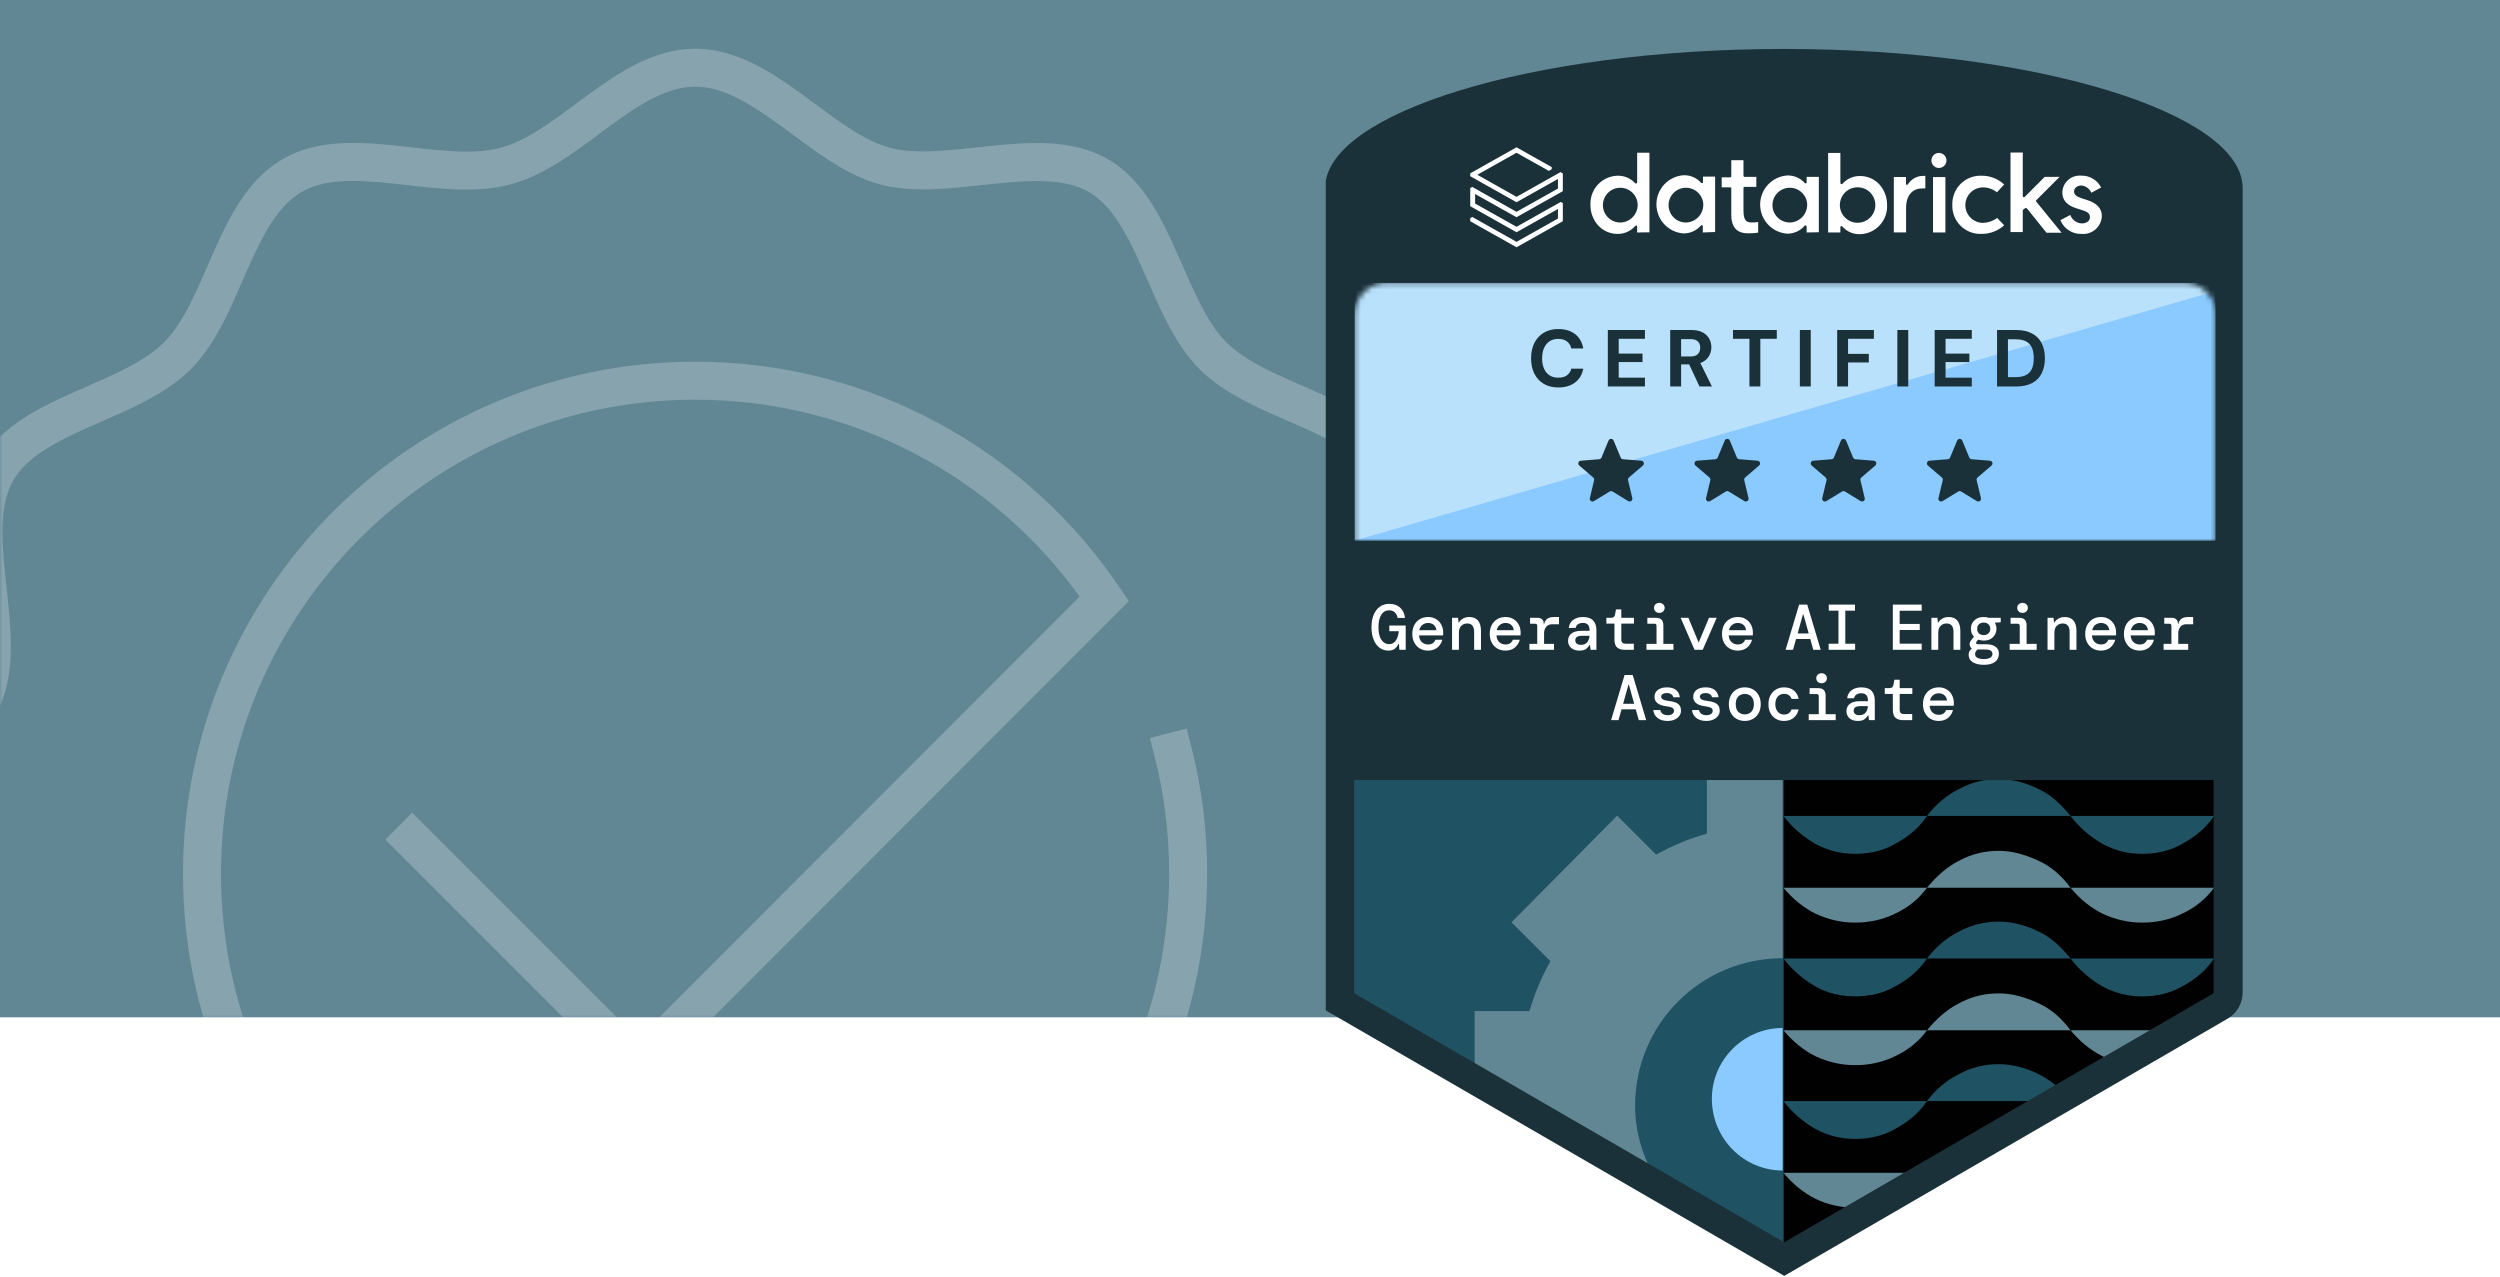 <svg width="462" height="236" viewBox="0 0 462 236" fill="none" xmlns="http://www.w3.org/2000/svg">
<rect x="0" y="0" width="462" height="236" fill="#333333" stroke="none"/>
<g clip-path="url(#clip0_3192_219)">
<rect width="462" height="236" fill="#618794"/>
<mask id="mask0_3192_219" style="mask-type:alpha" maskUnits="userSpaceOnUse" x="0" y="0" width="462" height="188">
<rect x="6.10352e-05" width="462" height="188" fill="#D9D9D9"/>
</mask>
<g mask="url(#mask0_3192_219)">
<g opacity="0.24">
<path fill-rule="evenodd" clip-rule="evenodd" d="M110.776 24.713C105.903 28.34 100.357 32.468 94.329 34.082C88.284 35.702 81.344 34.907 75.254 34.211C74.42 34.115 73.602 34.022 72.804 33.936C65.666 33.173 59.983 33.014 55.731 35.483C51.47 37.956 48.74 43.007 45.823 49.591C45.496 50.329 45.166 51.087 44.83 51.857C43.75 54.336 42.618 56.933 41.385 59.346C39.755 62.535 37.812 65.689 35.25 68.25C32.69 70.81 29.532 72.761 26.337 74.399C23.907 75.645 21.292 76.789 18.796 77.881C18.037 78.214 17.288 78.541 16.56 78.865C9.951 81.803 4.911 84.53 2.486 88.725C0.058 92.926 0.191 98.711 0.929 105.925C1.015 106.761 1.108 107.617 1.202 108.486C1.493 111.161 1.797 113.952 1.929 116.625C2.106 120.192 2.003 123.879 1.083 127.326C0.161 130.783 -1.594 134.006 -3.531 136.98C-4.958 139.171 -6.592 141.38 -8.158 143.498C-8.696 144.226 -9.226 144.943 -9.737 145.645C-13.956 151.439 -16.98 156.398 -16.98 161.474C-16.98 166.545 -13.991 171.404 -9.787 177.147C-9.302 177.809 -8.8 178.484 -8.287 179.173C-4.66 184.046 -0.532 189.592 1.082 195.62C2.702 201.665 1.907 208.605 1.211 214.695C1.115 215.529 1.022 216.347 0.936 217.145C0.173 224.283 0.014 229.965 2.483 234.218C4.956 238.479 10.007 241.208 16.591 244.126C17.329 244.453 18.087 244.783 18.857 245.119C21.337 246.199 23.933 247.331 26.346 248.564C29.535 250.194 32.689 252.137 35.25 254.698C37.81 257.259 39.761 260.417 41.399 263.612C42.645 266.041 43.789 268.656 44.881 271.153C45.214 271.912 45.541 272.66 45.865 273.389C48.803 279.998 51.53 285.038 55.725 287.463C59.926 289.891 65.711 289.758 72.925 289.02C73.761 288.934 74.618 288.841 75.486 288.747C78.161 288.456 80.953 288.152 83.625 288.02C87.192 287.843 90.879 287.945 94.326 288.866C97.783 289.788 101.007 291.543 103.98 293.48C106.171 294.907 108.38 296.54 110.498 298.106C111.226 298.645 111.943 299.175 112.646 299.686C118.439 303.905 123.399 306.929 128.474 306.929C133.545 306.929 138.404 303.94 144.147 299.735C144.809 299.251 145.484 298.749 146.173 298.236C151.046 294.609 156.592 290.481 162.62 288.866C168.665 287.247 175.605 288.041 181.695 288.738C182.529 288.834 183.347 288.927 184.145 289.013C191.283 289.776 196.965 289.935 201.218 287.466C205.479 284.993 208.209 279.941 211.126 273.358C211.453 272.62 211.783 271.862 212.119 271.092C213.199 268.613 214.331 266.016 215.564 263.603C217.194 260.414 219.137 257.26 221.699 254.698C224.26 252.137 227.415 250.195 230.605 248.567C233.013 247.337 235.607 246.208 238.083 245.13C238.856 244.794 239.618 244.462 240.359 244.134C246.941 241.221 251.991 238.491 254.464 234.222C256.891 230.021 256.758 224.237 256.02 217.023C255.934 216.187 255.841 215.331 255.747 214.462C255.456 211.788 255.152 208.996 255.02 206.324C254.843 202.756 254.945 199.07 255.866 195.622C256.788 192.166 258.543 188.942 260.48 185.969C261.907 183.778 263.54 181.569 265.106 179.451C265.645 178.723 266.175 178.005 266.686 177.303C270.905 171.51 273.929 166.55 273.929 161.474C273.929 156.404 270.94 151.545 266.735 145.802C266.251 145.14 265.749 144.465 265.236 143.776C261.609 138.903 257.481 133.357 255.867 127.329C254.247 121.284 255.041 114.343 255.738 108.254C255.834 107.42 255.927 106.602 256.013 105.804C256.776 98.666 256.935 92.983 254.466 88.731C251.993 84.47 246.941 81.74 240.358 78.823C239.62 78.496 238.862 78.165 238.092 77.83C235.612 76.749 233.016 75.618 230.603 74.385C227.414 72.755 224.26 70.812 221.699 68.25C219.138 65.69 217.188 62.532 215.55 59.337C214.304 56.907 213.159 54.292 212.067 51.796C211.735 51.036 211.408 50.288 211.084 49.559C208.146 42.951 205.419 37.911 201.224 35.486C197.023 33.058 191.238 33.191 184.023 33.929C183.188 34.015 182.331 34.108 181.463 34.202C178.788 34.493 175.996 34.797 173.324 34.929C169.756 35.106 166.07 35.003 162.622 34.083C159.166 33.16 155.942 31.406 152.969 29.469C150.778 28.042 148.569 26.408 146.451 24.843C145.723 24.304 145.005 23.774 144.303 23.262C138.51 19.044 133.55 16.02 128.474 16.02C123.404 16.02 118.545 19.009 112.802 23.213C112.14 23.698 111.465 24.2 110.776 24.713ZM108.655 17.549C114.22 13.476 120.816 9 128.474 9C136.128 9 142.822 13.5 148.436 17.588C149.234 18.169 150.01 18.743 150.772 19.306C152.838 20.833 154.799 22.283 156.801 23.587C159.512 25.353 162.016 26.655 164.433 27.3C166.859 27.948 169.71 28.079 172.977 27.918C175.424 27.797 177.919 27.525 180.538 27.241C181.446 27.142 182.368 27.042 183.309 26.945C190.223 26.238 198.29 25.682 204.737 29.408C211.188 33.137 214.686 40.382 217.498 46.708C217.862 47.525 218.214 48.331 218.562 49.125C219.635 51.577 220.658 53.914 221.796 56.133C223.29 59.046 224.847 61.471 226.662 63.286C228.477 65.101 230.895 66.65 233.798 68.134C236 69.259 238.316 70.269 240.749 71.329C241.554 71.68 242.372 72.037 243.202 72.405C249.53 75.209 256.763 78.704 260.538 85.207C264.317 91.718 263.727 99.69 262.993 106.551C262.901 107.407 262.807 108.249 262.715 109.077C262.011 115.38 261.4 120.854 262.648 125.513C263.887 130.142 267.109 134.496 270.838 139.536C271.35 140.229 271.872 140.934 272.4 141.655C276.473 147.22 280.949 153.816 280.949 161.474C280.949 169.128 276.449 175.822 272.361 181.436C271.78 182.234 271.206 183.01 270.643 183.772C269.116 185.838 267.666 187.799 266.362 189.801C264.596 192.512 263.293 195.016 262.648 197.433C262.001 199.859 261.869 202.71 262.031 205.977C262.152 208.424 262.424 210.919 262.708 213.538C262.807 214.446 262.907 215.368 263.003 216.309C263.71 223.223 264.267 231.29 260.541 237.737L260.539 237.739C256.765 244.256 249.53 247.751 243.201 250.553C242.366 250.923 241.544 251.281 240.735 251.633C238.307 252.69 235.995 253.697 233.796 254.819C230.893 256.301 228.476 257.848 226.662 259.662C224.848 261.477 223.299 263.895 221.815 266.798C220.69 269 219.68 271.317 218.619 273.749C218.268 274.554 217.912 275.372 217.544 276.202C214.74 282.53 211.245 289.763 204.742 293.538C198.231 297.317 190.259 296.727 183.398 295.993C182.542 295.901 181.7 295.807 180.872 295.715C174.569 295.011 169.095 294.4 164.436 295.648C159.807 296.887 155.453 300.109 150.413 303.838C149.72 304.35 149.015 304.872 148.294 305.4C142.729 309.473 136.133 313.949 128.474 313.949C120.821 313.949 114.127 309.449 108.513 305.361C107.715 304.78 106.939 304.206 106.176 303.642C104.111 302.116 102.15 300.666 100.148 299.362C97.436 297.595 94.933 296.293 92.516 295.648C90.09 295.001 87.239 294.869 83.972 295.031C81.525 295.152 79.03 295.423 76.411 295.708C75.503 295.807 74.58 295.907 73.64 296.003C66.726 296.71 58.659 297.267 52.212 293.541C45.761 289.812 42.263 282.567 39.451 276.241C39.087 275.424 38.734 274.618 38.387 273.824C37.314 271.372 36.291 269.035 35.153 266.815C33.659 263.903 32.102 261.478 30.287 259.662C28.472 257.848 26.054 256.299 23.151 254.815C20.949 253.689 18.632 252.68 16.2 251.619C15.395 251.268 14.577 250.912 13.747 250.544C7.419 247.74 0.186 244.245 -3.589 237.742C-7.368 231.231 -6.778 223.259 -6.044 216.398C-5.952 215.542 -5.858 214.7 -5.766 213.872C-5.062 207.569 -4.451 202.095 -5.699 197.436C-6.938 192.807 -10.16 188.453 -13.889 183.413C-14.401 182.72 -14.923 182.015 -15.451 181.294C-19.524 175.729 -24 169.133 -24 161.474C-24 153.821 -19.5 147.127 -15.412 141.513C-14.831 140.715 -14.257 139.939 -13.694 139.176C-12.167 137.111 -10.717 135.15 -9.413 133.148C-7.647 130.436 -6.345 127.933 -5.699 125.516C-5.052 123.09 -4.92 120.239 -5.082 116.972C-5.203 114.525 -5.475 112.03 -5.759 109.411C-5.858 108.503 -5.958 107.58 -6.054 106.64C-6.761 99.726 -7.318 91.659 -3.592 85.212C0.137 78.761 7.382 75.263 13.708 72.451C14.525 72.087 15.331 71.734 16.125 71.387C18.577 70.314 20.914 69.291 23.134 68.153C26.046 66.659 28.471 65.102 30.287 63.286C32.101 61.472 33.65 59.054 35.134 56.151C36.259 53.949 37.269 51.633 38.33 49.2C38.681 48.395 39.037 47.577 39.405 46.747C42.209 40.419 45.704 33.186 52.207 29.411C58.718 25.632 66.69 26.222 73.551 26.956C74.407 27.048 75.249 27.142 76.077 27.234C82.38 27.938 87.854 28.549 92.513 27.301C97.142 26.061 101.496 22.84 106.536 19.111C107.229 18.599 107.934 18.077 108.655 17.549Z" fill="white"/>
<path fill-rule="evenodd" clip-rule="evenodd" d="M128.451 73.865C80.056 73.865 40.841 113.079 40.841 161.474C40.841 209.869 80.056 249.084 128.451 249.084C176.845 249.084 216.061 209.846 216.061 161.474C216.061 153.971 215.137 146.706 213.363 139.789L212.491 136.389L219.29 134.645L220.163 138.045C222.085 145.542 223.081 153.393 223.081 161.474C223.081 213.722 180.723 256.104 128.451 256.104C76.179 256.104 33.821 213.746 33.821 161.474C33.821 109.202 76.179 66.845 128.451 66.845C161.164 66.845 190.01 83.449 206.992 108.69L208.604 111.087L117.922 201.867L71.212 155.156L76.175 150.192L117.92 191.937L199.521 110.246C183.612 88.196 157.699 73.865 128.451 73.865Z" fill="white"/>
</g>
</g>
<rect y="188" width="462" height="68.604" fill="white"/>
<g clip-path="url(#clip1_3192_219)">
<path d="M329.497 13.619C283.485 13.619 249.805 25.66 249.805 34.493V116.021H409.973L409.189 34.493C409.189 25.66 375.508 13.619 329.497 13.619Z" fill="#1B3139"/>
<path d="M247.643 125.665V183.506C247.643 184.611 248.195 185.532 249.116 186.085L329.983 232.873V125.665H247.643Z" fill="#1F5262"/>
<path d="M316.352 203.049C316.352 195.865 322.247 189.97 329.431 189.97V216.312C322.247 216.312 316.352 210.417 316.352 203.049Z" fill="#8ACAFF"/>
<path d="M302.168 204.338C302.168 189.233 314.326 177.076 329.431 177.076C329.431 175.97 329.431 175.234 329.431 175.234V143.918H315.431V154.05C312.115 154.971 309.168 156.26 306.036 157.918L298.852 150.734L279.326 170.444L286.51 177.628C284.853 180.576 283.563 183.707 282.642 186.839H272.511V198.628L306.036 217.97C303.642 213.917 302.168 209.312 302.168 204.338Z" fill="#628794"/>
<path d="M329.615 232.873L410.297 186.085C411.218 185.532 411.771 184.611 411.771 183.506V125.665H329.615V232.873Z" fill="#010101"/>
<g clip-path="url(#clip2_3192_219)">
<path d="M382.638 150.789C380.98 148.763 379.138 146.921 376.743 145.816C374.533 144.71 371.954 143.974 369.375 143.974C366.796 143.974 364.401 144.526 362.007 145.816C359.796 146.921 357.77 148.579 356.112 150.789H382.638Z" fill="#1F5262"/>
<path d="M329.586 150.789C331.244 152.999 333.27 154.657 335.481 155.946C337.875 157.236 340.27 157.788 342.849 157.788C345.428 157.788 348.007 157.236 350.217 155.946C352.612 154.657 354.638 152.999 356.112 150.789H329.586V150.789Z" fill="#1F5262"/>
<path d="M382.638 150.789C384.296 152.999 386.322 154.657 388.532 155.946C390.927 157.236 393.322 157.788 395.901 157.788C398.48 157.788 401.058 157.236 403.269 155.946C405.664 154.657 407.69 152.999 409.164 150.789H382.638V150.789Z" fill="#1F5262"/>
<path d="M382.638 164.051C380.98 161.841 379.138 160.183 376.743 159.078C374.349 157.973 371.954 157.236 369.375 157.236C366.796 157.236 364.401 157.788 362.007 159.078C359.796 160.183 357.77 162.025 356.112 164.051H382.638Z" fill="#628794"/>
<path d="M329.586 164.052C331.244 166.078 333.27 167.736 335.481 168.841C337.875 169.946 340.27 170.499 342.849 170.499C345.428 170.499 348.007 169.946 350.217 168.841C352.612 167.736 354.638 166.078 356.112 164.052H329.586Z" fill="#628794"/>
<path d="M382.638 164.052C384.296 166.078 386.322 167.736 388.532 168.841C390.927 169.946 393.322 170.499 395.901 170.499C398.48 170.499 401.058 169.946 403.269 168.841C405.664 167.736 407.69 166.078 409.164 164.052H382.638Z" fill="#628794"/>
<path d="M382.638 177.13C380.98 175.104 379.138 173.262 376.743 172.157C374.533 171.051 371.954 170.314 369.375 170.314C366.796 170.314 364.401 170.867 362.007 172.157C359.796 173.262 357.77 174.92 356.112 177.13H382.638Z" fill="#1F5262"/>
<path d="M329.586 177.131C331.244 179.341 333.27 180.999 335.481 182.289C337.691 183.578 340.27 184.131 342.849 184.131C345.428 184.131 348.007 183.578 350.217 182.289C352.612 180.999 354.638 179.341 356.112 177.131H329.586Z" fill="#1F5262"/>
<path d="M382.638 177.131C384.296 179.341 386.322 180.999 388.532 182.289C390.927 183.578 393.322 184.131 395.901 184.131C398.48 184.131 401.058 183.578 403.269 182.289C405.664 180.999 407.69 179.341 409.164 177.131H382.638Z" fill="#1F5262"/>
<path d="M382.638 190.393C380.98 188.183 379.138 186.525 376.743 185.42C374.349 184.314 371.954 183.578 369.375 183.578C366.796 183.578 364.401 184.13 362.007 185.42C359.796 186.525 357.77 188.367 356.112 190.393H382.638Z" fill="#628794"/>
<path d="M329.586 190.393C331.244 192.419 333.27 194.077 335.481 195.182C337.875 196.288 340.27 196.84 342.849 196.84C345.428 196.84 348.007 196.288 350.217 195.182C352.612 194.077 354.638 192.419 356.112 190.393H329.586Z" fill="#628794"/>
<path d="M382.638 190.393C384.296 192.419 386.322 194.077 388.532 195.182C388.901 195.367 389.269 195.551 389.638 195.735L398.664 190.393H382.638V190.393Z" fill="#628794"/>
<path d="M380.612 201.261C379.506 200.156 378.217 199.235 376.743 198.498C374.533 197.393 371.954 196.656 369.375 196.656C366.796 196.656 364.401 197.209 362.007 198.498C359.796 199.604 357.77 201.261 356.112 203.472H376.559L380.612 201.261Z" fill="#1F5262"/>
<path d="M329.586 203.472C331.244 205.683 333.27 207.341 335.481 208.63C337.875 209.919 340.27 210.472 342.849 210.472C345.428 210.472 348.007 209.919 350.217 208.63C352.612 207.341 354.638 205.683 356.112 203.472H329.586Z" fill="#1F5262"/>
<path d="M329.586 216.735C331.244 218.761 333.27 220.419 335.481 221.524C337.691 222.629 340.27 223.182 342.849 223.182C343.217 223.182 343.402 223.182 343.77 223.182L354.638 216.735H329.586Z" fill="#628794"/>
</g>
<rect width="163.448" height="44.143" transform="translate(247.862 100.015)" fill="#1B3139"/>
<path d="M256.575 120.229C255.955 120.229 255.41 120.054 254.941 119.704C254.471 119.346 254.106 118.845 253.843 118.201C253.581 117.557 253.449 116.793 253.449 115.91C253.449 115.043 253.581 114.288 253.843 113.643C254.106 112.999 254.479 112.498 254.965 112.14C255.458 111.774 256.046 111.591 256.73 111.591C257.557 111.591 258.222 111.818 258.723 112.271C259.232 112.725 259.542 113.365 259.653 114.192H258.281C258.202 113.763 258.027 113.421 257.756 113.166C257.494 112.912 257.152 112.784 256.73 112.784C256.086 112.784 255.593 113.063 255.251 113.62C254.909 114.176 254.738 114.94 254.738 115.91C254.738 116.92 254.917 117.696 255.275 118.237C255.641 118.77 256.114 119.036 256.695 119.036C257.084 119.036 257.406 118.921 257.661 118.69C257.915 118.459 258.11 118.165 258.245 117.807C258.381 117.441 258.464 117.056 258.496 116.65H256.742V115.6H259.773V120.086H258.603L258.52 118.964H258.448C258.289 119.33 258.067 119.633 257.78 119.871C257.494 120.11 257.092 120.229 256.575 120.229ZM263.908 120.229C263.335 120.229 262.83 120.102 262.393 119.847C261.955 119.585 261.613 119.223 261.367 118.762C261.12 118.3 260.997 117.763 260.997 117.151C260.997 116.531 261.116 115.986 261.355 115.517C261.601 115.047 261.943 114.681 262.381 114.419C262.826 114.156 263.339 114.025 263.92 114.025C264.492 114.025 264.986 114.156 265.399 114.419C265.813 114.673 266.131 115.015 266.354 115.445C266.584 115.874 266.7 116.348 266.7 116.865C266.7 116.944 266.7 117.032 266.7 117.127C266.7 117.215 266.696 117.314 266.688 117.425H262.238C262.277 117.974 262.456 118.392 262.774 118.678C263.093 118.957 263.466 119.096 263.896 119.096C264.27 119.096 264.564 119.02 264.779 118.869C265.001 118.71 265.164 118.495 265.268 118.225H266.544C266.401 118.789 266.103 119.267 265.65 119.656C265.196 120.038 264.616 120.229 263.908 120.229ZM263.908 115.123C263.518 115.123 263.172 115.242 262.87 115.481C262.568 115.711 262.373 116.038 262.285 116.459H265.435C265.403 116.061 265.248 115.739 264.97 115.493C264.691 115.246 264.337 115.123 263.908 115.123ZM268.341 120.086V114.168H269.439L269.546 115.051H269.606C269.765 114.765 270.012 114.522 270.346 114.324C270.68 114.125 271.065 114.025 271.503 114.025C272.227 114.025 272.771 114.244 273.137 114.681C273.503 115.119 273.686 115.763 273.686 116.614V120.086H272.422V116.769C272.422 116.276 272.318 115.894 272.111 115.624C271.905 115.354 271.578 115.218 271.133 115.218C270.696 115.218 270.33 115.365 270.035 115.66C269.749 115.954 269.606 116.38 269.606 116.936V120.086H268.341ZM278.215 120.229C277.642 120.229 277.137 120.102 276.7 119.847C276.262 119.585 275.92 119.223 275.674 118.762C275.427 118.3 275.304 117.763 275.304 117.151C275.304 116.531 275.423 115.986 275.662 115.517C275.909 115.047 276.251 114.681 276.688 114.419C277.133 114.156 277.646 114.025 278.227 114.025C278.8 114.025 279.293 114.156 279.706 114.419C280.12 114.673 280.438 115.015 280.661 115.445C280.891 115.874 281.007 116.348 281.007 116.865C281.007 116.944 281.007 117.032 281.007 117.127C281.007 117.215 281.003 117.314 280.995 117.425H276.545C276.585 117.974 276.764 118.392 277.082 118.678C277.4 118.957 277.774 119.096 278.203 119.096C278.577 119.096 278.871 119.02 279.086 118.869C279.309 118.71 279.472 118.495 279.575 118.225H280.852C280.709 118.789 280.41 119.267 279.957 119.656C279.504 120.038 278.923 120.229 278.215 120.229ZM278.215 115.123C277.825 115.123 277.479 115.242 277.177 115.481C276.875 115.711 276.68 116.038 276.593 116.459H279.742C279.71 116.061 279.555 115.739 279.277 115.493C278.999 115.246 278.645 115.123 278.215 115.123ZM282.637 120.086V118.988H284.08V115.66C284.08 115.397 283.953 115.266 283.698 115.266H282.756V114.168H284.176C284.502 114.168 284.768 114.264 284.975 114.455C285.182 114.638 285.285 114.896 285.285 115.23V115.373H285.345C285.432 114.928 285.619 114.594 285.906 114.371C286.2 114.141 286.625 114.025 287.182 114.025H288.101V115.361H286.812C286.343 115.361 285.981 115.525 285.727 115.851C285.472 116.177 285.345 116.566 285.345 117.02V118.988H287.182V120.086H282.637ZM291.914 120.229C291.445 120.229 291.051 120.15 290.733 119.99C290.415 119.823 290.176 119.605 290.017 119.334C289.858 119.056 289.778 118.754 289.778 118.428C289.778 117.847 289.989 117.394 290.411 117.068C290.84 116.741 291.445 116.578 292.224 116.578H293.751V116.447C293.751 115.556 293.338 115.111 292.51 115.111C292.168 115.111 291.878 115.186 291.639 115.338C291.409 115.481 291.254 115.715 291.174 116.041H289.91C289.973 115.421 290.24 114.932 290.709 114.574C291.186 114.208 291.787 114.025 292.51 114.025C293.385 114.025 294.022 114.24 294.419 114.669C294.817 115.099 295.016 115.692 295.016 116.447V120.086H293.942L293.835 119.215H293.751C293.576 119.493 293.357 119.732 293.095 119.931C292.833 120.13 292.439 120.229 291.914 120.229ZM292.153 119.167C292.669 119.167 293.055 119.012 293.31 118.702C293.572 118.384 293.715 117.982 293.739 117.497H292.355C291.902 117.497 291.58 117.573 291.389 117.724C291.206 117.867 291.115 118.07 291.115 118.332C291.115 118.595 291.206 118.801 291.389 118.953C291.58 119.096 291.834 119.167 292.153 119.167ZM300.249 120.086C299.668 120.086 299.207 119.947 298.865 119.668C298.523 119.382 298.352 118.877 298.352 118.153V115.242H296.86V114.168H297.743C298.149 114.168 298.387 113.97 298.459 113.572L298.638 112.617H299.616V114.168H301.955V115.242H299.616V118.129C299.616 118.44 299.684 118.658 299.819 118.786C299.962 118.905 300.205 118.964 300.547 118.964H301.931V120.086H300.249ZM306.639 113.262C306.36 113.262 306.126 113.174 305.935 112.999C305.752 112.816 305.66 112.594 305.66 112.331C305.66 112.069 305.752 111.85 305.935 111.675C306.126 111.5 306.36 111.412 306.639 111.412C306.925 111.412 307.16 111.5 307.343 111.675C307.534 111.85 307.629 112.069 307.629 112.331C307.629 112.594 307.534 112.816 307.343 112.999C307.16 113.174 306.925 113.262 306.639 113.262ZM304.265 120.086V118.988H306.126V115.66C306.126 115.397 305.998 115.266 305.744 115.266H304.432V114.168H305.971C306.464 114.168 306.822 114.284 307.044 114.514C307.275 114.737 307.39 115.095 307.39 115.588V118.988H309.252V120.086H304.265ZM313.148 120.086L310.583 114.168H312.015L313.912 118.75L315.821 114.168H317.24L314.663 120.086H313.148ZM321.137 120.229C320.564 120.229 320.059 120.102 319.622 119.847C319.184 119.585 318.842 119.223 318.596 118.762C318.349 118.3 318.226 117.763 318.226 117.151C318.226 116.531 318.345 115.986 318.584 115.517C318.83 115.047 319.172 114.681 319.61 114.419C320.055 114.156 320.568 114.025 321.149 114.025C321.722 114.025 322.215 114.156 322.628 114.419C323.042 114.673 323.36 115.015 323.583 115.445C323.813 115.874 323.929 116.348 323.929 116.865C323.929 116.944 323.929 117.032 323.929 117.127C323.929 117.215 323.925 117.314 323.917 117.425H319.467C319.506 117.974 319.685 118.392 320.004 118.678C320.322 118.957 320.695 119.096 321.125 119.096C321.499 119.096 321.793 119.02 322.008 118.869C322.231 118.71 322.394 118.495 322.497 118.225H323.774C323.63 118.789 323.332 119.267 322.879 119.656C322.425 120.038 321.845 120.229 321.137 120.229ZM321.137 115.123C320.747 115.123 320.401 115.242 320.099 115.481C319.797 115.711 319.602 116.038 319.514 116.459H322.664C322.632 116.061 322.477 115.739 322.199 115.493C321.92 115.246 321.566 115.123 321.137 115.123ZM329.98 120.086L332.473 111.735H333.977L336.47 120.086H335.098L334.537 118.082H331.913L331.352 120.086H329.98ZM333.189 113.524L332.199 117.068H334.251L333.261 113.524H333.189ZM337.933 120.086V118.964H339.746V112.856H337.957V111.735H342.801V112.856H341.011V118.964H342.824V120.086H337.933ZM349.795 120.086V111.735H355.127V112.868H351.059V115.302H354.77V116.423H351.059V118.953H355.127V120.086H349.795ZM356.924 120.086V114.168H358.022L358.129 115.051H358.189C358.348 114.765 358.595 114.522 358.929 114.324C359.263 114.125 359.648 114.025 360.086 114.025C360.81 114.025 361.354 114.244 361.72 114.681C362.086 115.119 362.269 115.763 362.269 116.614V120.086H361.005V116.769C361.005 116.276 360.901 115.894 360.694 115.624C360.488 115.354 360.161 115.218 359.716 115.218C359.279 115.218 358.913 115.365 358.618 115.66C358.332 115.954 358.189 116.38 358.189 116.936V120.086H356.924ZM366.595 118.38C366.229 118.38 365.891 118.32 365.581 118.201L365.283 118.559C365.187 118.678 365.16 118.793 365.199 118.905C365.247 119.008 365.354 119.06 365.522 119.06H367.084C367.776 119.06 368.333 119.207 368.755 119.501C369.184 119.788 369.399 120.229 369.399 120.826C369.399 121.199 369.303 121.537 369.113 121.84C368.93 122.15 368.631 122.396 368.218 122.579C367.812 122.762 367.275 122.854 366.607 122.854C365.764 122.854 365.084 122.695 364.567 122.377C364.058 122.066 363.804 121.597 363.804 120.969C363.804 120.746 363.855 120.539 363.959 120.348C364.07 120.165 364.213 119.998 364.388 119.847C364.173 119.688 364.042 119.466 363.994 119.179C363.955 118.885 364.042 118.603 364.257 118.332L364.782 117.664C364.408 117.266 364.221 116.777 364.221 116.197C364.221 115.807 364.313 115.449 364.496 115.123C364.686 114.789 364.957 114.522 365.307 114.324C365.665 114.125 366.094 114.025 366.595 114.025C366.921 114.025 367.224 114.073 367.502 114.168H369.733V115.004L368.695 115.063V115.171C368.862 115.481 368.946 115.823 368.946 116.197C368.946 116.586 368.85 116.948 368.659 117.282C368.476 117.616 368.21 117.883 367.86 118.082C367.51 118.28 367.088 118.38 366.595 118.38ZM366.595 117.366C366.945 117.366 367.232 117.262 367.454 117.056C367.685 116.849 367.8 116.562 367.8 116.197C367.8 115.847 367.685 115.568 367.454 115.361C367.232 115.155 366.945 115.051 366.595 115.051C366.237 115.051 365.943 115.155 365.712 115.361C365.49 115.568 365.378 115.847 365.378 116.197C365.378 116.562 365.49 116.849 365.712 117.056C365.943 117.262 366.237 117.366 366.595 117.366ZM364.997 120.873C364.997 121.191 365.148 121.426 365.45 121.577C365.76 121.728 366.146 121.804 366.607 121.804C367.1 121.804 367.49 121.72 367.776 121.553C368.063 121.386 368.206 121.152 368.206 120.849C368.206 120.595 368.102 120.392 367.896 120.241C367.689 120.098 367.339 120.026 366.846 120.026H365.45C365.148 120.265 364.997 120.547 364.997 120.873ZM373.761 113.262C373.482 113.262 373.248 113.174 373.057 112.999C372.874 112.816 372.783 112.594 372.783 112.331C372.783 112.069 372.874 111.85 373.057 111.675C373.248 111.5 373.482 111.412 373.761 111.412C374.047 111.412 374.282 111.5 374.465 111.675C374.656 111.85 374.751 112.069 374.751 112.331C374.751 112.594 374.656 112.816 374.465 112.999C374.282 113.174 374.047 113.262 373.761 113.262ZM371.387 120.086V118.988H373.248V115.66C373.248 115.397 373.121 115.266 372.866 115.266H371.554V114.168H373.093C373.586 114.168 373.944 114.284 374.166 114.514C374.397 114.737 374.512 115.095 374.512 115.588V118.988H376.374V120.086H371.387ZM378.385 120.086V114.168H379.483L379.59 115.051H379.65C379.809 114.765 380.055 114.522 380.39 114.324C380.724 114.125 381.109 114.025 381.547 114.025C382.271 114.025 382.815 114.244 383.181 114.681C383.547 115.119 383.73 115.763 383.73 116.614V120.086H382.465V116.769C382.465 116.276 382.362 115.894 382.155 115.624C381.948 115.354 381.622 115.218 381.177 115.218C380.739 115.218 380.374 115.365 380.079 115.66C379.793 115.954 379.65 116.38 379.65 116.936V120.086H378.385ZM388.259 120.229C387.686 120.229 387.181 120.102 386.744 119.847C386.306 119.585 385.964 119.223 385.718 118.762C385.471 118.3 385.348 117.763 385.348 117.151C385.348 116.531 385.467 115.986 385.706 115.517C385.952 115.047 386.294 114.681 386.732 114.419C387.177 114.156 387.69 114.025 388.271 114.025C388.844 114.025 389.337 114.156 389.75 114.419C390.164 114.673 390.482 115.015 390.705 115.445C390.935 115.874 391.051 116.348 391.051 116.865C391.051 116.944 391.051 117.032 391.051 117.127C391.051 117.215 391.047 117.314 391.039 117.425H386.589C386.629 117.974 386.807 118.392 387.126 118.678C387.444 118.957 387.818 119.096 388.247 119.096C388.621 119.096 388.915 119.02 389.13 118.869C389.353 118.71 389.516 118.495 389.619 118.225H390.896C390.752 118.789 390.454 119.267 390.001 119.656C389.548 120.038 388.967 120.229 388.259 120.229ZM388.259 115.123C387.869 115.123 387.523 115.242 387.221 115.481C386.919 115.711 386.724 116.038 386.636 116.459H389.786C389.754 116.061 389.599 115.739 389.321 115.493C389.042 115.246 388.689 115.123 388.259 115.123ZM395.413 120.229C394.84 120.229 394.335 120.102 393.897 119.847C393.46 119.585 393.118 119.223 392.871 118.762C392.625 118.3 392.502 117.763 392.502 117.151C392.502 116.531 392.621 115.986 392.86 115.517C393.106 115.047 393.448 114.681 393.886 114.419C394.331 114.156 394.844 114.025 395.425 114.025C395.997 114.025 396.49 114.156 396.904 114.419C397.318 114.673 397.636 115.015 397.858 115.445C398.089 115.874 398.204 116.348 398.204 116.865C398.204 116.944 398.204 117.032 398.204 117.127C398.204 117.215 398.2 117.314 398.192 117.425H393.742C393.782 117.974 393.961 118.392 394.279 118.678C394.597 118.957 394.971 119.096 395.401 119.096C395.775 119.096 396.069 119.02 396.284 118.869C396.506 118.71 396.669 118.495 396.773 118.225H398.049C397.906 118.789 397.608 119.267 397.154 119.656C396.701 120.038 396.121 120.229 395.413 120.229ZM395.413 115.123C395.023 115.123 394.677 115.242 394.375 115.481C394.072 115.711 393.878 116.038 393.79 116.459H396.94C396.908 116.061 396.753 115.739 396.474 115.493C396.196 115.246 395.842 115.123 395.413 115.123ZM399.834 120.086V118.988H401.278V115.66C401.278 115.397 401.151 115.266 400.896 115.266H399.954V114.168H401.373C401.699 114.168 401.966 114.264 402.173 114.455C402.379 114.638 402.483 114.896 402.483 115.23V115.373H402.542C402.63 114.928 402.817 114.594 403.103 114.371C403.397 114.141 403.823 114.025 404.38 114.025H405.298V115.361H404.01C403.541 115.361 403.179 115.525 402.924 115.851C402.67 116.177 402.542 116.566 402.542 117.02V118.988H404.38V120.086H399.834ZM297.729 133.086L300.222 124.735H301.726L304.219 133.086H302.847L302.286 131.082H299.662L299.101 133.086H297.729ZM300.938 126.524L299.948 130.068H302L301.01 126.524H300.938ZM308.175 133.229C307.396 133.229 306.776 133.046 306.314 132.68C305.853 132.314 305.59 131.829 305.527 131.225H306.827C306.875 131.503 307.014 131.73 307.245 131.905C307.483 132.08 307.798 132.167 308.187 132.167C308.561 132.167 308.848 132.092 309.046 131.941C309.253 131.782 309.357 131.599 309.357 131.392C309.357 131.09 309.233 130.883 308.987 130.771C308.748 130.66 308.394 130.577 307.925 130.521C307.519 130.473 307.149 130.382 306.815 130.246C306.489 130.103 306.231 129.912 306.04 129.674C305.849 129.427 305.754 129.121 305.754 128.755C305.754 128.238 305.956 127.821 306.362 127.502C306.768 127.184 307.332 127.025 308.056 127.025C308.78 127.025 309.341 127.188 309.738 127.514C310.136 127.84 310.367 128.286 310.43 128.851H309.213C309.182 128.612 309.058 128.425 308.844 128.29C308.629 128.147 308.362 128.075 308.044 128.075C307.718 128.075 307.46 128.139 307.269 128.266C307.078 128.385 306.982 128.544 306.982 128.743C306.982 129.173 307.444 129.435 308.366 129.531C308.804 129.578 309.194 129.662 309.536 129.781C309.878 129.893 310.148 130.071 310.347 130.318C310.546 130.557 310.645 130.895 310.645 131.332C310.653 131.69 310.55 132.012 310.335 132.299C310.128 132.585 309.838 132.812 309.464 132.979C309.098 133.146 308.669 133.229 308.175 133.229ZM315.329 133.229C314.55 133.229 313.929 133.046 313.468 132.68C313.007 132.314 312.744 131.829 312.681 131.225H313.981C314.029 131.503 314.168 131.73 314.399 131.905C314.637 132.08 314.951 132.167 315.341 132.167C315.715 132.167 316.001 132.092 316.2 131.941C316.407 131.782 316.51 131.599 316.51 131.392C316.51 131.09 316.387 130.883 316.14 130.771C315.902 130.66 315.548 130.577 315.079 130.521C314.673 130.473 314.303 130.382 313.969 130.246C313.643 130.103 313.384 129.912 313.194 129.674C313.003 129.427 312.907 129.121 312.907 128.755C312.907 128.238 313.11 127.821 313.516 127.502C313.921 127.184 314.486 127.025 315.21 127.025C315.934 127.025 316.494 127.188 316.892 127.514C317.29 127.84 317.52 128.286 317.584 128.851H316.367C316.335 128.612 316.212 128.425 315.997 128.29C315.782 128.147 315.516 128.075 315.198 128.075C314.872 128.075 314.613 128.139 314.422 128.266C314.231 128.385 314.136 128.544 314.136 128.743C314.136 129.173 314.597 129.435 315.52 129.531C315.957 129.578 316.347 129.662 316.689 129.781C317.031 129.893 317.302 130.071 317.5 130.318C317.699 130.557 317.799 130.895 317.799 131.332C317.807 131.69 317.703 132.012 317.489 132.299C317.282 132.585 316.991 132.812 316.618 132.979C316.252 133.146 315.822 133.229 315.329 133.229ZM322.435 133.229C321.87 133.229 321.365 133.102 320.92 132.847C320.474 132.593 320.124 132.235 319.87 131.774C319.615 131.304 319.488 130.756 319.488 130.127C319.488 129.499 319.615 128.954 319.87 128.493C320.124 128.023 320.474 127.662 320.92 127.407C321.365 127.153 321.874 127.025 322.447 127.025C323.02 127.025 323.525 127.153 323.962 127.407C324.408 127.662 324.753 128.023 325 128.493C325.255 128.954 325.382 129.499 325.382 130.127C325.382 130.756 325.255 131.304 325 131.774C324.746 132.235 324.396 132.593 323.95 132.847C323.513 133.102 323.008 133.229 322.435 133.229ZM322.435 132.024C322.737 132.024 323.016 131.957 323.27 131.821C323.525 131.686 323.727 131.479 323.879 131.201C324.038 130.915 324.117 130.557 324.117 130.127C324.117 129.69 324.038 129.332 323.879 129.053C323.727 128.775 323.525 128.568 323.27 128.433C323.024 128.298 322.749 128.23 322.447 128.23C322.145 128.23 321.866 128.298 321.612 128.433C321.357 128.568 321.15 128.775 320.991 129.053C320.84 129.332 320.765 129.69 320.765 130.127C320.765 130.779 320.928 131.261 321.254 131.571C321.588 131.873 321.982 132.024 322.435 132.024ZM329.672 133.229C329.123 133.229 328.63 133.102 328.193 132.847C327.763 132.593 327.425 132.235 327.179 131.774C326.932 131.304 326.809 130.756 326.809 130.127C326.809 129.499 326.932 128.954 327.179 128.493C327.433 128.031 327.775 127.673 328.205 127.419C328.634 127.156 329.123 127.025 329.672 127.025C330.428 127.025 331.036 127.216 331.498 127.598C331.967 127.972 332.265 128.489 332.392 129.149H331.068C330.988 128.863 330.825 128.636 330.579 128.469C330.34 128.302 330.034 128.218 329.66 128.218C329.39 128.218 329.131 128.29 328.885 128.433C328.646 128.576 328.451 128.791 328.3 129.077C328.157 129.356 328.085 129.706 328.085 130.127C328.085 130.541 328.157 130.891 328.3 131.177C328.451 131.463 328.646 131.682 328.885 131.833C329.131 131.976 329.39 132.048 329.66 132.048C330.042 132.048 330.348 131.964 330.579 131.797C330.81 131.63 330.973 131.4 331.068 131.105H332.392C332.233 131.758 331.923 132.275 331.462 132.656C331 133.038 330.404 133.229 329.672 133.229ZM336.623 126.262C336.345 126.262 336.11 126.174 335.919 125.999C335.736 125.816 335.645 125.594 335.645 125.331C335.645 125.069 335.736 124.85 335.919 124.675C336.11 124.5 336.345 124.412 336.623 124.412C336.909 124.412 337.144 124.5 337.327 124.675C337.518 124.85 337.613 125.069 337.613 125.331C337.613 125.594 337.518 125.816 337.327 125.999C337.144 126.174 336.909 126.262 336.623 126.262ZM334.249 133.086V131.988H336.11V128.66C336.11 128.397 335.983 128.266 335.728 128.266H334.416V127.168H335.955C336.448 127.168 336.806 127.284 337.029 127.514C337.259 127.737 337.375 128.095 337.375 128.588V131.988H339.236V133.086H334.249ZM343.359 133.229C342.89 133.229 342.496 133.15 342.178 132.99C341.86 132.823 341.621 132.605 341.462 132.334C341.303 132.056 341.223 131.754 341.223 131.428C341.223 130.847 341.434 130.394 341.856 130.068C342.285 129.741 342.89 129.578 343.669 129.578H345.196V129.447C345.196 128.556 344.783 128.111 343.956 128.111C343.614 128.111 343.323 128.186 343.085 128.338C342.854 128.481 342.699 128.715 342.619 129.041H341.355C341.418 128.421 341.685 127.932 342.154 127.574C342.631 127.208 343.232 127.025 343.956 127.025C344.83 127.025 345.467 127.24 345.864 127.669C346.262 128.099 346.461 128.692 346.461 129.447V133.086H345.387L345.28 132.215H345.196C345.021 132.493 344.803 132.732 344.54 132.931C344.278 133.13 343.884 133.229 343.359 133.229ZM343.598 132.167C344.115 132.167 344.5 132.012 344.755 131.702C345.017 131.384 345.161 130.982 345.184 130.497H343.8C343.347 130.497 343.025 130.573 342.834 130.724C342.651 130.867 342.56 131.07 342.56 131.332C342.56 131.595 342.651 131.801 342.834 131.953C343.025 132.096 343.279 132.167 343.598 132.167ZM351.694 133.086C351.113 133.086 350.652 132.947 350.31 132.668C349.968 132.382 349.797 131.877 349.797 131.153V128.242H348.306V127.168H349.188C349.594 127.168 349.833 126.97 349.904 126.572L350.083 125.617H351.061V127.168H353.4V128.242H351.061V131.129C351.061 131.44 351.129 131.658 351.264 131.786C351.407 131.905 351.65 131.964 351.992 131.964H353.376V133.086H351.694ZM358.275 133.229C357.702 133.229 357.197 133.102 356.76 132.847C356.322 132.585 355.98 132.223 355.734 131.762C355.487 131.3 355.364 130.763 355.364 130.151C355.364 129.531 355.483 128.986 355.722 128.517C355.968 128.047 356.31 127.681 356.748 127.419C357.193 127.156 357.706 127.025 358.287 127.025C358.859 127.025 359.352 127.156 359.766 127.419C360.18 127.673 360.498 128.015 360.721 128.445C360.951 128.874 361.067 129.348 361.067 129.865C361.067 129.944 361.067 130.032 361.067 130.127C361.067 130.215 361.063 130.314 361.055 130.425H356.605C356.644 130.974 356.823 131.392 357.141 131.678C357.46 131.957 357.833 132.096 358.263 132.096C358.637 132.096 358.931 132.02 359.146 131.869C359.368 131.71 359.531 131.495 359.635 131.225H360.911C360.768 131.789 360.47 132.267 360.017 132.656C359.563 133.038 358.983 133.229 358.275 133.229ZM358.275 128.123C357.885 128.123 357.539 128.242 357.237 128.481C356.935 128.711 356.74 129.038 356.652 129.459H359.802C359.77 129.061 359.615 128.739 359.337 128.493C359.058 128.246 358.704 128.123 358.275 128.123Z" fill="white"/>
<path d="M329.675 11.729C352.887 11.729 373.813 14.686 388.844 19.293C396.376 21.601 402.28 24.279 406.239 27.101C410.28 29.981 411.764 32.608 411.759 34.739V183.414C411.759 183.922 411.626 184.421 411.374 184.863C411.122 185.304 410.758 185.672 410.32 185.93L329.728 232.678L249.002 185.93H249.003C248.565 185.672 248.201 185.304 247.949 184.863C247.697 184.421 247.564 183.922 247.564 183.414V34.746C247.564 32.612 249.056 29.982 253.103 27.101C257.068 24.279 262.976 21.601 270.51 19.293C285.544 14.686 306.467 11.729 329.675 11.729Z" stroke="#1B3139" stroke-width="5.369"/>
<g clip-path="url(#clip3_3192_219)">
<mask id="mask1_3192_219" style="mask-type:alpha" maskUnits="userSpaceOnUse" x="250" y="52" width="160" height="48">
<path d="M250.303 58.218C250.303 54.923 252.974 52.252 256.268 52.252H403.61C406.904 52.252 409.575 54.923 409.575 58.218V99.974H250.303V58.218Z" fill="white"/>
</mask>
<g mask="url(#mask1_3192_219)">
<rect x="249.051" y="42.708" width="162.255" height="73.373" fill="#BAE1FC"/>
<path d="M409.576 53.744L249.051 100.273H409.576V53.744Z" fill="#8ACAFF"/>
</g>
<path d="M297.259 81.414C297.432 80.998 298.022 80.998 298.195 81.414L299.502 84.556C299.575 84.731 299.74 84.851 299.929 84.867L303.321 85.138C303.77 85.174 303.952 85.735 303.61 86.028L301.026 88.242C300.881 88.365 300.818 88.559 300.863 88.744L301.652 92.054C301.757 92.493 301.28 92.839 300.895 92.604L297.991 90.83C297.829 90.731 297.625 90.731 297.463 90.83L294.559 92.604C294.175 92.839 293.698 92.493 293.802 92.054L294.592 88.744C294.636 88.559 294.573 88.365 294.429 88.242L291.844 86.028C291.502 85.735 291.684 85.174 292.133 85.138L295.525 84.867C295.715 84.851 295.88 84.731 295.953 84.556L297.259 81.414Z" fill="#1B3139"/>
<path d="M318.734 81.414C318.908 80.998 319.497 80.998 319.67 81.414L320.977 84.556C321.05 84.731 321.215 84.851 321.404 84.867L324.796 85.138C325.245 85.174 325.427 85.735 325.085 86.028L322.501 88.242C322.357 88.365 322.294 88.559 322.338 88.744L323.127 92.054C323.232 92.493 322.755 92.839 322.37 92.604L319.466 90.83C319.304 90.731 319.1 90.731 318.938 90.83L316.034 92.604C315.65 92.839 315.173 92.493 315.277 92.054L316.067 88.744C316.111 88.559 316.048 88.365 315.904 88.242L313.319 86.028C312.977 85.735 313.159 85.174 313.609 85.138L317 84.867C317.19 84.851 317.355 84.731 317.428 84.556L318.734 81.414Z" fill="#1B3139"/>
<path d="M340.209 81.414C340.382 80.998 340.972 80.998 341.145 81.414L342.452 84.556C342.524 84.731 342.689 84.851 342.879 84.867L346.271 85.138C346.72 85.174 346.902 85.735 346.56 86.028L343.976 88.242C343.831 88.365 343.768 88.559 343.812 88.744L344.602 92.054C344.706 92.493 344.23 92.839 343.845 92.604L340.941 90.83C340.779 90.731 340.575 90.731 340.413 90.83L337.509 92.604C337.124 92.839 336.648 92.493 336.752 92.054L337.542 88.744C337.586 88.559 337.523 88.365 337.378 88.242L334.794 86.028C334.452 85.735 334.634 85.174 335.083 85.138L338.475 84.867C338.664 84.851 338.829 84.731 338.902 84.556L340.209 81.414Z" fill="#1B3139"/>
<path d="M361.684 81.414C361.857 80.998 362.447 80.998 362.62 81.414L363.927 84.556C364 84.731 364.165 84.851 364.354 84.867L367.746 85.138C368.195 85.174 368.377 85.735 368.035 86.028L365.451 88.242C365.306 88.365 365.243 88.559 365.287 88.744L366.077 92.054C366.181 92.493 365.705 92.839 365.32 92.604L362.416 90.83C362.254 90.731 362.05 90.731 361.888 90.83L358.984 92.604C358.599 92.839 358.123 92.493 358.227 92.054L359.017 88.744C359.061 88.559 358.998 88.365 358.853 88.242L356.269 86.028C355.927 85.735 356.109 85.174 356.558 85.138L359.95 84.867C360.14 84.851 360.305 84.731 360.377 84.556L361.684 81.414Z" fill="#1B3139"/>
<path d="M287.965 71.603C286.932 71.603 286.037 71.38 285.281 70.932C284.526 70.475 283.944 69.844 283.536 69.038C283.139 68.223 282.94 67.283 282.94 66.22C282.94 65.156 283.139 64.216 283.536 63.401C283.944 62.586 284.526 61.95 285.281 61.492C286.037 61.035 286.932 60.806 287.965 60.806C289.238 60.806 290.277 61.119 291.082 61.746C291.888 62.372 292.39 63.257 292.589 64.4H290.381C290.252 63.843 289.984 63.411 289.576 63.103C289.168 62.785 288.627 62.626 287.951 62.626C287.334 62.626 286.802 62.775 286.355 63.073C285.917 63.361 285.579 63.774 285.341 64.311C285.102 64.838 284.983 65.474 284.983 66.22C284.983 66.955 285.102 67.592 285.341 68.129C285.579 68.665 285.917 69.078 286.355 69.366C286.802 69.655 287.334 69.799 287.951 69.799C288.627 69.799 289.164 69.655 289.561 69.366C289.969 69.068 290.242 68.655 290.381 68.129H292.589C292.39 69.212 291.888 70.062 291.082 70.679C290.277 71.295 289.238 71.603 287.965 71.603ZM297.126 71.424V60.985H303.986V62.611H299.14V65.34H303.539V66.906H299.14V69.799H303.986V71.424H297.126ZM308.654 71.424V60.985H312.547C313.392 60.985 314.088 61.129 314.634 61.418C315.181 61.706 315.589 62.094 315.857 62.581C316.126 63.058 316.26 63.59 316.26 64.177C316.26 64.733 316.126 65.255 315.857 65.742C315.599 66.22 315.196 66.607 314.649 66.906C314.103 67.194 313.397 67.338 312.532 67.338H310.668V71.424H308.654ZM314.068 71.424L311.92 66.831H314.098L316.364 71.424H314.068ZM310.668 65.877H312.427C313.034 65.877 313.481 65.728 313.77 65.429C314.058 65.131 314.202 64.738 314.202 64.251C314.202 63.764 314.058 63.381 313.77 63.103C313.491 62.815 313.044 62.67 312.427 62.67H310.668V65.877ZM323.297 71.424V62.611H320.255V60.985H328.353V62.611H325.311V71.424H323.297ZM332.613 71.424V60.985H334.626V71.424H332.613ZM339.51 71.424V60.985H346.295V62.611H341.523V65.399H345.356V66.98H341.523V71.424H339.51ZM350.63 71.424V60.985H352.643V71.424H350.63ZM357.527 71.424V60.985H364.387V62.611H359.54V65.34H363.939V66.906H359.54V69.799H364.387V71.424H357.527ZM369.055 71.424V60.985H372.559C373.772 60.985 374.771 61.204 375.557 61.641C376.352 62.069 376.939 62.675 377.317 63.461C377.704 64.236 377.898 65.151 377.898 66.205C377.898 67.259 377.704 68.178 377.317 68.964C376.939 69.739 376.352 70.346 375.557 70.783C374.771 71.211 373.772 71.424 372.559 71.424H369.055ZM371.068 69.694H372.455C373.31 69.694 373.981 69.555 374.468 69.277C374.965 68.998 375.318 68.601 375.527 68.084C375.736 67.557 375.84 66.93 375.84 66.205C375.84 65.469 375.736 64.843 375.527 64.326C375.318 63.799 374.965 63.396 374.468 63.118C373.981 62.839 373.31 62.7 372.455 62.7H371.068V69.694Z" fill="#1B3139"/>
</g>
<path d="M302.548 42.962V41.868C302.547 41.828 302.534 41.789 302.511 41.756C302.487 41.723 302.454 41.699 302.415 41.685C302.377 41.672 302.336 41.671 302.297 41.682C302.258 41.694 302.223 41.717 302.198 41.748C301.793 42.22 301.289 42.597 300.722 42.852C300.155 43.108 299.538 43.235 298.916 43.225C298.249 43.228 297.589 43.093 296.977 42.827C296.365 42.562 295.814 42.172 295.361 41.682C294.411 40.632 293.895 39.26 293.917 37.843C293.886 37.161 293.992 36.479 294.228 35.838C294.463 35.197 294.824 34.609 295.29 34.109C295.755 33.609 296.316 33.206 296.938 32.925C297.561 32.645 298.233 32.49 298.916 32.472C299.533 32.456 300.146 32.573 300.712 32.817C301.279 33.06 301.786 33.424 302.198 33.883C302.23 33.906 302.268 33.919 302.307 33.919C302.347 33.919 302.385 33.906 302.417 33.883C302.455 33.87 302.489 33.844 302.512 33.811C302.536 33.778 302.548 33.738 302.548 33.697V28.228H304.813V42.929L302.548 42.962ZM302.647 37.843C302.634 37.21 302.434 36.595 302.073 36.075C301.712 35.554 301.205 35.152 300.616 34.919C300.028 34.686 299.383 34.631 298.764 34.763C298.144 34.894 297.577 35.205 297.134 35.658C296.691 36.11 296.391 36.683 296.272 37.305C296.153 37.927 296.221 38.57 296.466 39.154C296.711 39.738 297.123 40.236 297.651 40.587C298.178 40.937 298.797 41.124 299.43 41.124C300.289 41.107 301.107 40.754 301.709 40.141C302.31 39.527 302.647 38.702 302.647 37.843V37.843ZM314.68 42.962V41.868C314.695 41.825 314.693 41.777 314.675 41.734C314.657 41.692 314.623 41.658 314.581 41.639C314.548 41.618 314.51 41.608 314.472 41.608C314.433 41.608 314.395 41.618 314.362 41.639C313.96 42.116 313.458 42.498 312.89 42.757C312.323 43.016 311.704 43.146 311.081 43.137C309.727 43.031 308.464 42.419 307.542 41.422C306.62 40.426 306.108 39.118 306.108 37.761C306.108 36.404 306.62 35.096 307.542 34.099C308.464 33.103 309.727 32.49 311.081 32.385C311.697 32.359 312.312 32.471 312.88 32.714C313.448 32.956 313.954 33.322 314.362 33.785C314.388 33.816 314.423 33.839 314.462 33.85C314.501 33.862 314.542 33.862 314.581 33.85C314.619 33.836 314.651 33.81 314.674 33.777C314.698 33.744 314.711 33.705 314.712 33.664V32.636H316.955V42.875L314.68 42.962ZM314.778 37.843C314.765 37.21 314.566 36.595 314.204 36.075C313.843 35.554 313.337 35.152 312.748 34.919C312.159 34.686 311.515 34.631 310.895 34.763C310.276 34.894 309.709 35.205 309.266 35.658C308.822 36.11 308.523 36.683 308.404 37.305C308.285 37.927 308.352 38.57 308.597 39.154C308.843 39.738 309.255 40.236 309.782 40.587C310.31 40.937 310.929 41.124 311.562 41.124C312.419 41.105 313.234 40.75 313.833 40.137C314.432 39.523 314.767 38.7 314.767 37.843H314.778ZM333.867 42.962V41.868C333.869 41.828 333.859 41.789 333.837 41.755C333.816 41.722 333.784 41.696 333.746 41.682C333.714 41.662 333.676 41.651 333.637 41.651C333.598 41.651 333.561 41.662 333.528 41.682C333.125 42.159 332.622 42.541 332.055 42.8C331.487 43.059 330.87 43.189 330.246 43.181C328.893 43.075 327.629 42.463 326.707 41.466C325.785 40.47 325.273 39.162 325.273 37.805C325.273 36.447 325.785 35.14 326.707 34.143C327.629 33.147 328.893 32.534 330.246 32.428C330.863 32.404 331.477 32.516 332.045 32.758C332.612 33.001 333.119 33.366 333.528 33.828C333.554 33.86 333.588 33.882 333.627 33.894C333.666 33.906 333.708 33.906 333.746 33.894C333.783 33.879 333.814 33.853 333.835 33.82C333.857 33.787 333.868 33.748 333.867 33.708V32.68H336.12V42.918L333.867 42.962ZM333.976 37.843C333.963 37.21 333.764 36.595 333.403 36.075C333.041 35.554 332.535 35.152 331.946 34.919C331.357 34.686 330.713 34.631 330.093 34.763C329.474 34.894 328.907 35.205 328.464 35.658C328.021 36.11 327.721 36.683 327.602 37.305C327.483 37.927 327.55 38.57 327.796 39.154C328.041 39.738 328.453 40.236 328.98 40.587C329.508 40.937 330.127 41.124 330.76 41.124C331.617 41.105 332.432 40.75 333.031 40.137C333.63 39.523 333.965 38.7 333.965 37.843H333.976ZM340.102 41.934V42.962H337.838V28.261H340.102V33.818C340.102 33.858 340.115 33.898 340.138 33.931C340.162 33.965 340.195 33.99 340.233 34.004C340.267 34.022 340.304 34.031 340.343 34.031C340.381 34.031 340.418 34.022 340.452 34.004C340.857 33.532 341.361 33.154 341.928 32.899C342.495 32.644 343.112 32.517 343.734 32.527C344.4 32.523 345.06 32.657 345.672 32.92C346.284 33.184 346.834 33.571 347.289 34.058C348.238 35.11 348.753 36.481 348.733 37.898C348.765 38.581 348.661 39.264 348.426 39.906C348.191 40.549 347.83 41.138 347.364 41.639C346.899 42.14 346.338 42.543 345.714 42.825C345.091 43.107 344.418 43.261 343.734 43.279C343.116 43.296 342.502 43.178 341.935 42.932C341.368 42.686 340.862 42.319 340.452 41.857C340.412 41.816 340.357 41.793 340.299 41.792H340.233C340.199 41.8 340.168 41.818 340.143 41.843C340.118 41.868 340.1 41.9 340.091 41.934H340.102ZM343.22 41.168C343.871 41.181 344.512 41 345.06 40.647C345.609 40.295 346.04 39.787 346.298 39.189C346.556 38.59 346.631 37.928 346.512 37.288C346.393 36.647 346.085 36.056 345.629 35.59C345.173 35.125 344.588 34.806 343.95 34.674C343.312 34.542 342.649 34.603 342.045 34.849C341.442 35.096 340.925 35.516 340.562 36.057C340.198 36.598 340.004 37.235 340.004 37.887C340.003 38.744 340.339 39.567 340.938 40.181C341.537 40.794 342.352 41.148 343.209 41.168H343.22ZM355.253 34.824C355.434 34.805 355.618 34.805 355.8 34.824V32.505C355.672 32.491 355.544 32.491 355.417 32.505C354.85 32.499 354.29 32.639 353.794 32.914C353.297 33.188 352.88 33.586 352.584 34.069C352.561 34.105 352.528 34.133 352.489 34.149C352.449 34.165 352.406 34.168 352.365 34.157C352.324 34.145 352.289 34.121 352.263 34.087C352.237 34.054 352.223 34.013 352.223 33.971V32.713H349.98V42.951H352.244V38.467C352.223 36.169 353.371 34.824 355.231 34.824H355.253ZM357.222 32.724V42.962H359.508V32.724H357.222ZM358.316 28.261C358.041 28.261 357.772 28.342 357.544 28.495C357.315 28.648 357.137 28.865 357.032 29.118C356.927 29.372 356.899 29.652 356.953 29.921C357.007 30.191 357.139 30.438 357.333 30.632C357.528 30.827 357.775 30.959 358.045 31.012C358.314 31.066 358.593 31.039 358.847 30.933C359.101 30.828 359.318 30.65 359.471 30.422C359.623 30.193 359.705 29.925 359.705 29.65C359.705 29.285 359.562 28.935 359.306 28.675C359.05 28.416 358.702 28.267 358.337 28.261H358.316ZM366.203 32.472C365.488 32.443 364.774 32.562 364.107 32.821C363.44 33.08 362.833 33.474 362.325 33.978C361.817 34.482 361.418 35.085 361.154 35.75C360.889 36.415 360.765 37.128 360.788 37.843C360.76 38.558 360.881 39.271 361.142 39.937C361.403 40.604 361.8 41.209 362.306 41.714C362.813 42.22 363.419 42.615 364.086 42.875C364.752 43.135 365.466 43.254 366.181 43.225C367.726 43.237 369.221 42.672 370.37 41.639L369.08 40.282C368.322 40.839 367.415 41.155 366.476 41.19C365.606 41.19 364.771 40.844 364.156 40.229C363.54 39.614 363.194 38.779 363.194 37.909C363.194 37.038 363.54 36.204 364.156 35.588C364.771 34.973 365.606 34.627 366.476 34.627C367.407 34.637 368.307 34.956 369.036 35.535L370.37 34.091C369.24 33.038 367.748 32.459 366.203 32.472V32.472ZM374.298 38.445C374.34 38.428 374.387 38.428 374.429 38.445V38.445C374.482 38.45 374.532 38.473 374.571 38.51L378.192 43.006H380.981L376.299 37.263C376.267 37.227 376.249 37.18 376.249 37.132C376.249 37.084 376.267 37.037 376.299 37.001L380.609 32.691H377.853L374.134 36.421C374.103 36.442 374.067 36.453 374.03 36.453C373.993 36.453 373.956 36.442 373.926 36.421C373.889 36.406 373.858 36.38 373.837 36.346C373.815 36.313 373.804 36.275 373.805 36.235V28.184H371.541V42.886H373.805V38.904C373.806 38.846 373.83 38.791 373.871 38.751L374.298 38.445ZM384.679 43.225C385.142 43.267 385.61 43.214 386.052 43.07C386.495 42.925 386.903 42.693 387.253 42.386C387.603 42.079 387.887 41.704 388.087 41.284C388.288 40.864 388.401 40.408 388.42 39.943C388.42 38.543 387.545 37.569 385.74 36.979L384.504 36.574C383.672 36.301 383.279 35.907 383.279 35.371C383.279 34.835 383.826 34.277 384.624 34.277C385.026 34.309 385.412 34.452 385.738 34.689C386.064 34.926 386.319 35.249 386.473 35.622L388.289 34.649C387.946 33.976 387.421 33.413 386.772 33.026C386.124 32.639 385.379 32.443 384.624 32.461C384.188 32.421 383.747 32.47 383.331 32.606C382.914 32.742 382.529 32.961 382.2 33.251C381.871 33.541 381.605 33.895 381.418 34.292C381.231 34.688 381.127 35.119 381.113 35.557C381.113 36.979 381.966 37.941 383.705 38.488L384.963 38.893C385.86 39.178 386.221 39.528 386.221 40.107C386.221 40.982 385.412 41.289 384.723 41.289C384.252 41.27 383.797 41.112 383.417 40.833C383.036 40.554 382.748 40.168 382.589 39.724L380.763 40.687C381.075 41.462 381.619 42.121 382.319 42.575C383.02 43.029 383.844 43.256 384.679 43.225V43.225ZM323.19 43.115C323.765 43.116 324.339 43.075 324.908 42.995V41.037C324.545 41.084 324.18 41.109 323.814 41.114C322.895 41.114 322.195 40.96 322.195 38.926V34.725C322.195 34.675 322.214 34.627 322.248 34.59C322.283 34.553 322.33 34.531 322.381 34.529H324.569V32.68H322.381C322.33 32.677 322.283 32.655 322.248 32.619C322.214 32.582 322.195 32.533 322.195 32.483V29.606H319.941V32.571C319.941 32.596 319.936 32.622 319.926 32.646C319.916 32.67 319.902 32.692 319.884 32.71C319.865 32.728 319.844 32.743 319.82 32.752C319.796 32.762 319.77 32.767 319.744 32.767H318.169V34.616H319.744C319.77 34.616 319.796 34.621 319.82 34.631C319.844 34.641 319.865 34.656 319.884 34.674C319.902 34.692 319.916 34.714 319.926 34.738C319.936 34.761 319.941 34.787 319.941 34.813V39.582C319.898 43.115 322.238 43.115 323.19 43.115ZM287.912 34.846L280.254 39.145L272.083 34.55L271.7 34.758V38.105L280.254 42.918L287.912 38.62V40.392L280.254 44.691L272.083 40.096L271.7 40.315V40.884L280.254 45.697L288.809 40.884V37.537L288.426 37.318L280.254 41.912L272.597 37.613V35.852L280.254 40.14L288.809 35.327V32.046L288.382 31.805L280.254 36.377L273.013 32.297L280.254 28.228L286.216 31.575L286.752 31.28V30.875L280.254 27.222L271.7 32.035V32.56L280.254 37.373L287.912 33.074V34.846Z" fill="white"/>
</g>
</g>
<defs>
<clipPath id="clip0_3192_219">
<rect width="462" height="236" fill="white"/>
</clipPath>
<clipPath id="clip1_3192_219">
<rect width="170" height="227" fill="white" transform="translate(245 9)"/>
</clipPath>
<clipPath id="clip2_3192_219">
<rect width="79.762" height="79.209" fill="white" transform="translate(329.586 144.157)"/>
</clipPath>
<clipPath id="clip3_3192_219">
<rect width="159.133" height="47.678" fill="white" transform="translate(250.303 52.252)"/>
</clipPath>
</defs>
</svg>
